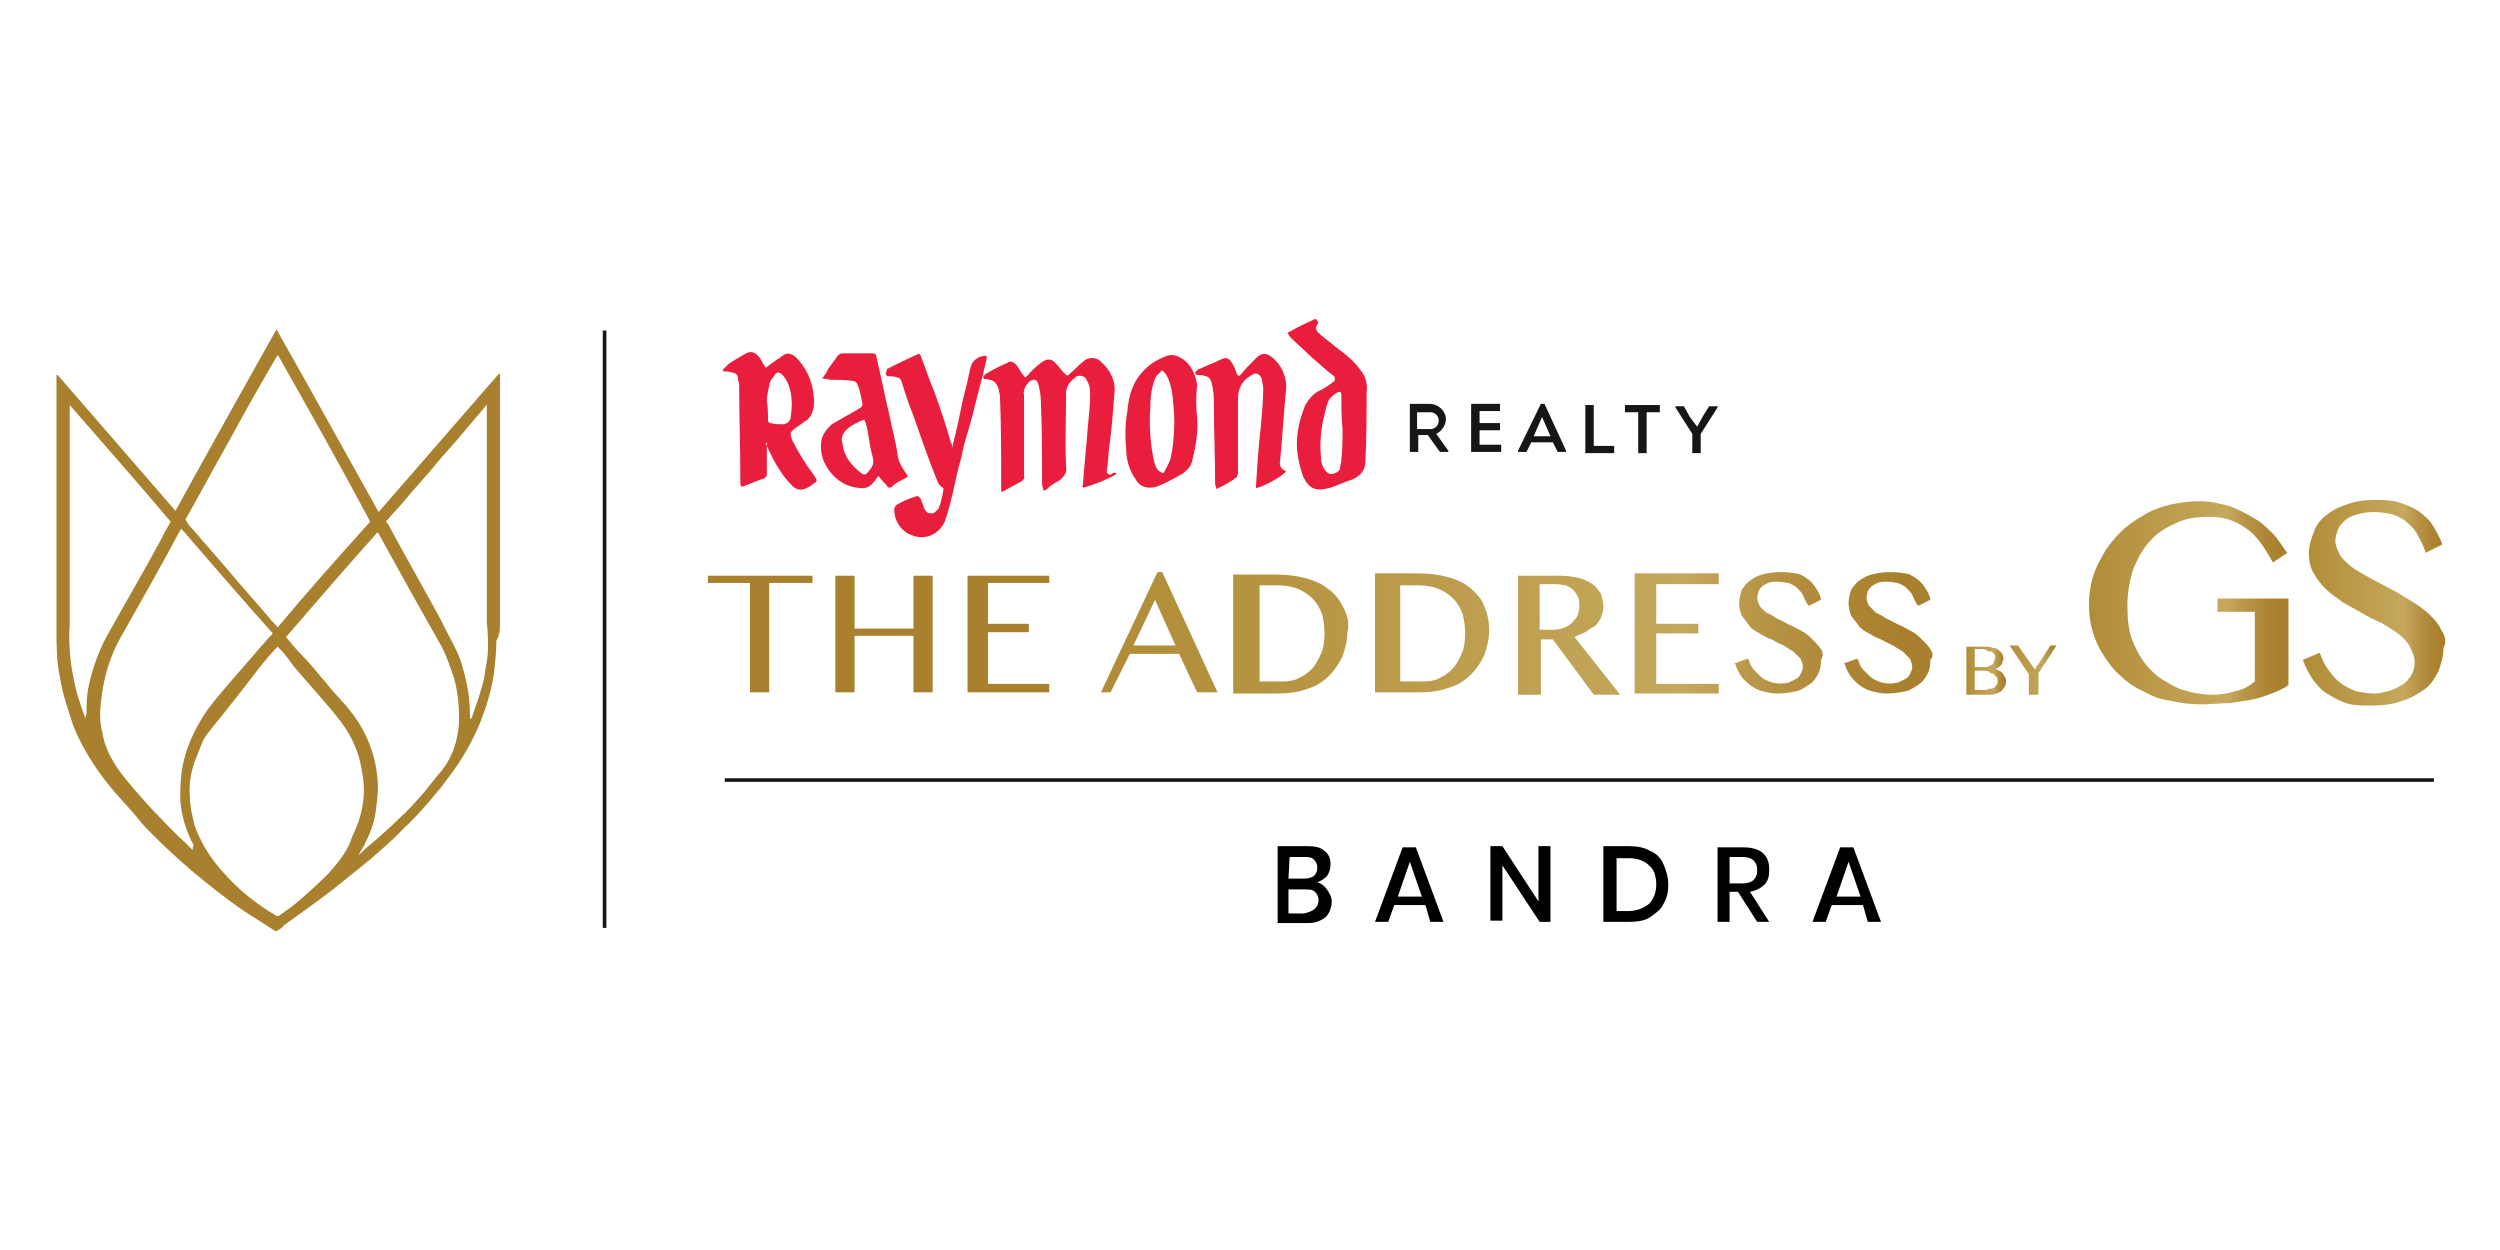 <?xml version="1.0" encoding="utf-8"?>
<!-- Generator: Adobe Illustrator 25.4.1, SVG Export Plug-In . SVG Version: 6.00 Build 0)  -->
<svg version="1.1" id="Layer_1" xmlns="http://www.w3.org/2000/svg" xmlns:xlink="http://www.w3.org/1999/xlink" x="0px" y="0px"
	 viewBox="0 0 208 104" style="enable-background:new 0 0 208 104;" xml:space="preserve">
<style type="text/css">
	.st0{fill-rule:evenodd;clip-rule:evenodd;fill:#E91D3C;}
	.st1{fill-rule:evenodd;clip-rule:evenodd;fill:#161616;}
	.st2{fill:none;stroke:#171717;stroke-width:0.3;stroke-miterlimit:10;}
	.st3{fill:#A9802D;}
	.st4{fill:url(#SVGID_1_);}
	.st5{fill:url(#SVGID_00000140708205401388691220000001818714285578129816_);}
	.st6{fill:url(#SVGID_00000030480776244232598730000000707896861402173836_);}
	.st7{fill:url(#SVGID_00000085965222818623615660000015837114636764221590_);}
	.st8{fill:url(#SVGID_00000019673928089110898640000010464249873413050550_);}
	.st9{fill:url(#SVGID_00000068652093112175056030000010839190085302863801_);}
	.st10{fill:url(#SVGID_00000147195818118998870430000013183331666253577630_);}
	.st11{fill:url(#SVGID_00000181795889014461678320000005797576833526543796_);}
	.st12{fill:url(#SVGID_00000112593829268849732380000014852573577362542759_);}
	.st13{fill:url(#SVGID_00000092432091765663719390000003467914094494648489_);}
	.st14{fill:url(#SVGID_00000083061023763948689160000006712588349218761092_);}
</style>
<g>
	<g>
		<g>
			<path id="Path_27" class="st0" d="M92.9,39.4c-0.2,0.2-0.5,0.3-0.7,0.4c-0.6,0.3-1.2,0.5-1.8,0.7c-0.3,0.1-0.4,0.1-0.3-0.2
				c0.1-1.6,0.3-3.2,0.4-4.7c0.1-1,0.2-1.9,0.2-2.9c0-0.4-0.1-0.8-0.3-1.1c-0.1-0.3-0.5-0.4-0.8-0.3c-0.1,0-0.1,0.1-0.1,0.1
				c-0.5,0.3-0.8,0.8-0.8,1.3c0,2-0.1,4.1,0,6.2c0.1,0.4-0.2,0.8-0.6,1.1c-0.4,0.2-0.7,0.4-1,0.7c-0.1,0.1-0.2,0.1-0.3,0.1
				c0-0.2-0.1-0.4-0.1-0.5c0-2.3,0-4.6-0.1-6.9c0-0.5-0.1-1-0.2-1.4c-0.1-0.5-0.5-0.5-0.8-0.2c-0.3,0.3-0.5,0.7-0.4,1.1
				c0,2.2,0,4.4,0,6.7c0.1,0.2-0.1,0.4-0.3,0.5c-0.4,0.2-0.9,0.5-1.3,0.7c-0.1,0.1-0.2,0.1-0.3,0.1v-0.4c0-2.5,0-5-0.1-7.5
				c0-0.2-0.1-0.4-0.1-0.6c-0.1-0.4-0.4-0.8-0.8-0.8c-0.2-0.1-0.5,0-0.5-0.2c0-0.1,0.2-0.3,0.4-0.4c0.5-0.3,1.1-0.6,1.6-0.8
				c0.2-0.2,0.5-0.1,0.7,0.1c0.1,0.1,0.1,0.1,0.1,0.1c0.2,0.3,0.4,0.7,0.7,1c0.1-0.1,0.3-0.2,0.4-0.4c0.3-0.3,0.6-0.6,0.9-0.8
				c0.5-0.4,0.9-0.4,1.3,0.1c0.2,0.2,0.4,0.5,0.6,0.7c0.3,0.3,0.3,0.3,0.5,0.1c0.4-0.3,0.7-0.7,1.1-1c0.4-0.4,1-0.4,1.4-0.1l0.1,0.1
				c0.8,0.7,1.3,1.7,1.1,2.8c-0.1,1.4-0.2,2.8-0.4,4.2c-0.1,0.7-0.1,1.4-0.2,2c-0.1,0.2,0.1,0.4,0.3,0.4
				C92.6,39.3,92.8,39.3,92.9,39.4C92.9,39.3,92.9,39.4,92.9,39.4"/>
			<path id="Path_28" class="st0" d="M63.8,36.8v2c0,0.2,0,0.5,0,0.7c0,0.1-0.1,0.2-0.2,0.3c-0.7,0.2-1.2,0.5-1.9,0.7
				c-0.1-0.1-0.1-0.2-0.1-0.3c0-2.7-0.1-5.5-0.1-8.2c0-0.2-0.1-0.3-0.1-0.5c0-0.3-0.2-0.5-0.5-0.5c-0.2-0.1-0.5-0.1-0.7-0.1
				c0-0.1-0.1-0.1-0.1-0.1c0.2-0.2,0.3-0.3,0.5-0.5c0.4-0.3,0.8-0.5,1.3-0.8c0.6-0.4,1-0.2,1.4,0.4c0.1,0.2,0.2,0.4,0.4,0.7
				c0.3-0.2,0.5-0.4,0.7-0.5c0.2-0.2,0.5-0.3,0.7-0.5c0.4-0.3,0.7-0.2,1.1,0.1c0.4,0.4,0.7,0.8,1,1.4c0.4,0.8,0.6,1.9,0.5,2.8
				c-0.1,0.4-0.2,0.7-0.5,1c-0.3,0.2-0.7,0.5-1,0.7c-0.5,0.4-0.5,0.4-0.3,1c0.5,1,1.1,2,1.8,2.9c0.3,0.5,0.4,0.5-0.1,0.8
				c-0.2,0.2-0.5,0.3-0.7,0.4c-0.4,0.1-0.7,0-1-0.3c-0.4-0.4-0.8-0.9-1.1-1.4c-0.4-0.6-0.7-1.3-1-1.9c-0.1-0.1-0.1-0.2-0.1-0.2
				C63.9,36.8,63.9,36.8,63.8,36.8 M63.8,33.4L63.8,33.4c0.1,0.5,0.1,1.1,0.1,1.6c0,0.1,0.1,0.2,0.2,0.2c0.3,0.1,0.7,0.1,1,0.1
				c0.4,0,0.7-0.3,0.7-0.7l0,0c0.1-0.7,0.1-1.2,0-1.9c-0.1-0.5-0.3-1.1-0.7-1.5c-0.3-0.3-0.5-0.3-0.7,0.1c-0.2,0.2-0.4,0.5-0.4,0.8
				C63.9,32.5,63.8,33,63.8,33.4"/>
			<path id="Path_29" class="st0" d="M107.9,36.9c0-1.1,0.3-2.2,0.7-3.2c0.3-0.5,0.7-1,1.2-1.2c0.4-0.2,0.7-0.4,1.1-0.7
				c0.2-0.1,0.2-0.3,0.1-0.5c-0.7-0.5-1.3-1.1-1.9-1.6c-0.5-0.5-1.1-1-1.7-1.6c-0.1-0.1-0.2-0.2-0.2-0.3c-0.1-0.1,0-0.2,0.1-0.2
				c0.7-0.4,1.3-0.7,2-1c0.1-0.1,0.2-0.1,0.3,0.1c0.1,0.1,0.1,0.2,0,0.3c-0.2,0.2-0.1,0.5,0.1,0.7c0,0,0.1,0,0.1,0.1
				c0.5,0.4,1,0.8,1.5,1.2c0.7,0.5,1.4,1.1,1.9,1.8c0.4,0.5,0.6,1.1,0.5,1.8c0,1.9,0,3.8-0.1,5.8c0,0.7-0.4,1.2-1.1,1.5
				c-0.7,0.2-1.2,0.5-1.9,0.7c-1.1,0.3-1.7,0.1-2.2-1C108.1,38.7,107.9,37.8,107.9,36.9 M111.7,35.7L111.7,35.7
				c-0.1-1-0.1-1.9-0.1-2.8c0-0.3-0.1-0.4-0.4-0.2c-0.2,0.1-0.4,0.3-0.6,0.5c-0.2,0.4-0.3,0.8-0.4,1.3c-0.3,1.1-0.4,2.3-0.3,3.5
				c0,0.4,0.1,0.8,0.4,1.2c0.2,0.2,0.4,0.3,0.7,0.2c0.3-0.1,0.5-0.3,0.5-0.5s0.1-0.4,0.1-0.7C111.7,37.4,111.7,36.6,111.7,35.7"/>
			<path id="Path_30" class="st0" d="M79.2,37.3c0.1-0.4,0.2-0.8,0.3-1.2c0.3-1.2,0.5-2.5,0.8-3.6c0.2-0.7,0.3-1.4,0.5-2.1
				c0.2-0.5,0.7-0.8,1.2-0.8c0.1,0,0.1,0.2,0.1,0.2c-0.1,0.4-0.2,0.9-0.3,1.3c-0.3,1.1-0.6,2.3-0.9,3.5S80.2,36.8,80,38
				c-0.3,1-0.5,2-0.7,2.9c-0.2,0.8-0.4,1.7-0.7,2.5c-0.5,1.1-1.7,1.6-2.8,1.1c-0.2-0.1-0.3-0.1-0.4-0.2c-0.6-0.4-1-1.1-1-1.9
				c0-0.2,0.1-0.3,0.2-0.4c0.5-0.3,1-0.5,1.6-0.7c0.2-0.1,0.3,0.1,0.4,0.2c0.1,0.3,0.2,0.5,0.3,0.8c0.1,0.2,0.2,0.4,0.5,0.4
				c0.3,0.1,0.5-0.2,0.7-0.4c0.2-0.5,0.3-1,0.4-1.6c0-0.1-0.1-0.2-0.2-0.2c-0.2-0.2-0.3-0.4-0.4-0.7c-0.7-1.7-1.3-3.5-1.9-5.2
				c-0.4-1-0.7-1.9-1-2.9c-0.1-0.2-0.2-0.3-0.4-0.3c-0.2-0.1-0.5-0.1-0.7-0.1c-0.1,0-0.2-0.1-0.2-0.2c0-0.1,0.1-0.3,0.1-0.4
				c0.8-0.4,1.6-0.8,2.5-1.2c0.1-0.1,0.2-0.1,0.3,0.1c0.4,1,0.7,2,1.1,2.9c0.5,1.4,1,2.8,1.4,4.3c0.1,0.1,0.1,0.2,0.1,0.3
				C79.2,37.3,79.2,37.3,79.2,37.3"/>
			<path id="Path_31" class="st0" d="M101.2,40.7c0-0.2-0.1-0.3-0.1-0.4c0-2.1-0.1-4.3-0.1-6.4c0-0.5,0-1.1-0.1-1.6
				c0-0.2-0.1-0.3-0.1-0.5c-0.1-0.3-0.3-0.5-0.5-0.5c-0.2-0.1-0.5-0.1-0.7-0.1c-0.2-0.1-0.2-0.2-0.1-0.3c0.1-0.1,0.2-0.2,0.3-0.2
				c0.6-0.3,1.2-0.5,1.8-0.8c0.4-0.2,0.7-0.1,0.9,0.3c0.2,0.3,0.3,0.6,0.4,0.9c0.1,0.2,0.2,0.2,0.3,0.1c0.4-0.5,0.9-1,1.3-1.4
				s0.8-0.5,1.3-0.1c0.8,0.6,1.3,1.7,1.2,2.7c-0.2,2-0.3,4-0.5,6c-0.1,0.4,0.2,0.7,0.5,0.8c-0.2,0.4-2.1,1.4-2.5,1.4
				c0-0.1,0-0.2,0-0.2c0.1-1.6,0.2-3.2,0.4-4.9c0.1-1.1,0.2-2.1,0.2-3.2c0-0.2-0.1-0.5-0.1-0.7c-0.1-0.4-0.4-0.6-0.7-0.5
				c-0.1,0.1-0.2,0.1-0.3,0.2c-0.7,0.4-1,1.1-1,1.9c0,2.1,0,4.1,0,6.2c0,0.1-0.1,0.2-0.1,0.3c-0.4,0.3-0.9,0.6-1.3,0.8
				C101.4,40.6,101.3,40.6,101.2,40.7"/>
			<path id="Path_32" class="st0" d="M73.1,39.6c-0.2,0.2-0.3,0.4-0.4,0.5c-0.3,0.4-0.7,0.6-1.2,0.5c-1.2-0.1-2.2-0.8-2.8-1.9
				c-0.4-0.7-0.5-1.6-0.3-2.3c0.2-0.5,0.5-0.8,0.8-1.1c0.7-0.4,1.4-0.8,2.1-1.2c0.5-0.3,0.5-0.3,0.4-0.8c-0.1-0.5-0.2-1-0.4-1.4
				c-0.1-0.1-0.2-0.2-0.3-0.2c-0.6-0.1-1.2-0.1-1.8-0.1c-0.2,0-0.5-0.1-0.8-0.1c0.2-0.3,0.4-0.5,0.5-0.8c0.3-0.4,0.5-0.7,0.8-1.1
				c0.1-0.1,0.2-0.2,0.4-0.2c0.8,0,1.7,0,2.5,0c0.2,0,0.3,0.1,0.3,0.2c0.2,0.9,0.4,1.8,0.6,2.7c0.2,1.1,0.5,2.1,0.7,3.2
				c0.2,0.8,0.4,1.7,0.5,2.5c0.1,0.5,0.4,1,0.7,1.4c0.1,0.2,0.2,0.3-0.1,0.4c-0.4,0.2-0.8,0.4-1.1,0.7c-0.1,0.1-0.4,0.1-0.4-0.1
				l-0.1-0.1C73.6,40.2,73.3,39.9,73.1,39.6 M71.9,34.9L71.9,34.9c-0.5,0.2-0.9,0.4-1.3,0.7c-0.4,0.3-0.7,0.8-0.5,1.3
				c0.1,1.1,0.8,1.9,1.6,2.5c0.1,0.1,0.3,0.1,0.4,0c0.4-0.4,0.7-0.8,0.5-1.4c-0.2-0.7-0.3-1.4-0.4-2.1
				C72.1,35.5,72.1,35.3,71.9,34.9"/>
			<path id="Path_33" class="st0" d="M99.6,34.7c0.1,1.2-0.1,2.4-0.4,3.6c-0.1,0.5-0.4,0.8-0.8,1.1c-0.7,0.4-1.4,0.8-2.2,1.1
				c-0.7,0.2-1.4,0-1.7-0.6c-0.5-0.7-0.8-1.6-0.8-2.5c-0.1-1.1-0.1-2.1,0.1-3.2c0.1-1.2,0.4-2.3,1.2-3.2c0.6-0.7,1.3-1.1,2.1-1.4
				c0.6-0.2,1.1,0.1,1.6,0.5c0.5,0.5,0.8,1.2,0.9,1.9C99.5,33,99.5,34,99.6,34.7 M97.7,35.1L97.7,35.1
				C97.7,35.1,97.7,35.1,97.7,35.1c0-0.8-0.1-1.8-0.2-2.6c-0.1-0.4-0.2-0.8-0.4-1.2c-0.1-0.2-0.3-0.4-0.4-0.5
				c-0.2,0.2-0.4,0.4-0.5,0.5c-0.4,0.8-0.5,1.8-0.5,2.7c-0.1,1.4,0,2.9,0.3,4.3c0.1,0.4,0.2,0.8,0.6,1c0.2,0.1,0.2,0.1,0.3-0.1
				c0.2-0.4,0.4-0.7,0.5-1.1C97.6,37.2,97.7,36.2,97.7,35.1"/>
		</g>
		<g>
			<path id="Path_34" class="st1" d="M120.5,37.5v0.1h-0.7l-1-1.4H118v1.4h-0.7v-4h1.6c0.8,0,1.4,0.6,1.4,1.3c0,0.5-0.4,1-0.8,1.2
				L120.5,37.5z M119,35.7L119,35.7c0.4,0,0.7-0.3,0.7-0.7c0-0.4-0.3-0.7-0.7-0.7c0,0,0,0-0.1,0h-1v1.4C118,35.7,119,35.7,119,35.7z
				"/>
			<path id="Path_35" class="st1" d="M124.8,34.2h-1.7v1h1.7v0.6h-1.7V37h1.8v0.6h-2.5v-4h2.4V34.2z"/>
			<path id="Path_36" class="st1" d="M127.4,36.8l-0.4,0.8h-0.7v-0.1l1.9-3.9h0.3l1.8,3.9v0.1h-0.7l-0.4-0.8H127.4z M127.6,36.3h1.4
				l-0.7-1.6L127.6,36.3z"/>
			<path id="Path_37" class="st1" d="M132.6,37.1h1.7v0.6h-2.4v-4h0.7V37.1z"/>
			<path id="Path_38" class="st1" d="M135.2,34.3v-0.6h2.9v0.6H137v3.4h-0.7v-3.4H135.2z"/>
			<path id="Path_39" class="st1" d="M141.2,35.5l0.5-0.9l0.5-0.8h0.7v0.1l-1.4,2.2v1.6h-0.7v-1.6l-1.4-2.2v-0.1h0.7l0.5,0.9
				L141.2,35.5L141.2,35.5z"/>
		</g>
	</g>
	<line class="st2" x1="50.3" y1="27.5" x2="50.3" y2="77.2"/>
	<line class="st2" x1="60.3" y1="64.9" x2="202.5" y2="64.9"/>
	<g>
		<polygon class="st3" points="58.9,48.5 62.4,48.5 62.4,57.6 64,57.6 64,48.5 67.6,48.5 67.6,47.9 58.9,47.9 		"/>
		<polygon class="st3" points="76,52.3 71.1,52.3 71.1,47.9 69.5,47.9 69.5,57.6 71.1,57.6 71.1,52.9 76,52.9 76,57.6 77.6,57.6 
			77.6,47.9 76,47.9 		"/>
		<polygon class="st3" points="87.3,48.5 87.3,47.9 80.5,47.9 80.5,57.6 87.3,57.6 87.3,56.9 82.2,56.9 82.2,52.6 85.6,52.6 
			85.6,51.9 82.2,51.9 82.2,48.5 		"/>
	</g>
	<g>
		
			<linearGradient id="SVGID_1_" gradientUnits="userSpaceOnUse" x1="93.073" y1="788.487" x2="160.991" y2="788.487" gradientTransform="matrix(1 0 0 1 0 -735.89)">
			<stop  offset="0" style="stop-color:#B18D37"/>
			<stop  offset="0.692" style="stop-color:#C5A85D"/>
			<stop  offset="0.775" style="stop-color:#B99749"/>
			<stop  offset="0.886" style="stop-color:#AD8635"/>
			<stop  offset="0.96" style="stop-color:#A9802D"/>
			<stop  offset="1" style="stop-color:#A9802D"/>
		</linearGradient>
		<path class="st4" d="M96.7,47.6h-0.4l-4.7,10h0.8l1.6-3.2h4.1l1.5,3.2h1.7L96.7,47.6z M94.3,53.7l1.8-3.8l1.7,3.8H94.3z"/>
		
			<linearGradient id="SVGID_00000170245586619208213670000009818376985849291652_" gradientUnits="userSpaceOnUse" x1="93.073" y1="788.637" x2="160.991" y2="788.637" gradientTransform="matrix(1 0 0 1 0 -735.89)">
			<stop  offset="0" style="stop-color:#B18D37"/>
			<stop  offset="0.692" style="stop-color:#C5A85D"/>
			<stop  offset="0.775" style="stop-color:#B99749"/>
			<stop  offset="0.886" style="stop-color:#AD8635"/>
			<stop  offset="0.96" style="stop-color:#A9802D"/>
			<stop  offset="1" style="stop-color:#A9802D"/>
		</linearGradient>
		<path style="fill:url(#SVGID_00000170245586619208213670000009818376985849291652_);" d="M111.8,50.6c-0.3-0.6-0.7-1.2-1.3-1.6
			c-0.5-0.4-1.1-0.7-1.9-0.9c-0.7-0.2-1.6-0.3-2.6-0.3h-3.4v9.9h3.7c0.9,0,1.7-0.1,2.5-0.4c0.7-0.2,1.3-0.6,1.8-1.1
			c0.5-0.5,0.8-1,1.1-1.6c0.2-0.6,0.4-1.3,0.4-2C112.3,51.9,112.1,51.2,111.8,50.6z M110.2,52.7c0,0.7-0.1,1.3-0.3,1.7
			c-0.2,0.5-0.5,1-0.8,1.3c-0.4,0.4-0.8,0.6-1.2,0.8c-0.5,0.2-1,0.2-1.5,0.2h-1.6v-8h1.6c0.5,0,1.1,0.1,1.6,0.3
			c0.5,0.2,0.9,0.5,1.2,0.8c0.4,0.4,0.6,0.8,0.8,1.3C110.1,51.5,110.2,52.1,110.2,52.7z"/>
		<g>
			
				<linearGradient id="SVGID_00000039133074479556547480000017490363409219020735_" gradientUnits="userSpaceOnUse" x1="93.073" y1="788.577" x2="160.991" y2="788.577" gradientTransform="matrix(1 0 0 1 0 -735.89)">
				<stop  offset="0" style="stop-color:#B18D37"/>
				<stop  offset="0.692" style="stop-color:#C5A85D"/>
				<stop  offset="0.775" style="stop-color:#B99749"/>
				<stop  offset="0.886" style="stop-color:#AD8635"/>
				<stop  offset="0.96" style="stop-color:#A9802D"/>
				<stop  offset="1" style="stop-color:#A9802D"/>
			</linearGradient>
			<path style="fill:url(#SVGID_00000039133074479556547480000017490363409219020735_);" d="M122.3,48.9c-0.5-0.4-1.1-0.7-1.9-0.9
				c-0.7-0.2-1.6-0.3-2.6-0.3h-3.4v9.9h3.7c0.9,0,1.7-0.1,2.5-0.4c0.7-0.2,1.3-0.6,1.8-1.1c0.5-0.5,0.8-1,1.1-1.6
				c0.2-0.6,0.4-1.3,0.4-2s-0.1-1.4-0.4-2C123.4,50,122.9,49.4,122.3,48.9z M121.9,52.7c0,0.7-0.1,1.3-0.3,1.7
				c-0.2,0.5-0.5,1-0.8,1.3c-0.4,0.4-0.8,0.6-1.2,0.8c-0.5,0.2-1,0.2-1.5,0.2h-1.6v-8h1.6c0.5,0,1.1,0.1,1.6,0.3
				c0.5,0.2,0.9,0.5,1.2,0.8c0.4,0.4,0.6,0.8,0.8,1.3C121.8,51.5,121.9,52.1,121.9,52.7z"/>
			
				<linearGradient id="SVGID_00000119817613445965061740000002442041198724799905_" gradientUnits="userSpaceOnUse" x1="93.073" y1="788.637" x2="160.991" y2="788.637" gradientTransform="matrix(1 0 0 1 0 -735.89)">
				<stop  offset="0" style="stop-color:#B18D37"/>
				<stop  offset="0.692" style="stop-color:#C5A85D"/>
				<stop  offset="0.775" style="stop-color:#B99749"/>
				<stop  offset="0.886" style="stop-color:#AD8635"/>
				<stop  offset="0.96" style="stop-color:#A9802D"/>
				<stop  offset="1" style="stop-color:#A9802D"/>
			</linearGradient>
			<path style="fill:url(#SVGID_00000119817613445965061740000002442041198724799905_);" d="M131.9,52.6c0.3-0.2,0.5-0.4,0.8-0.5
				c0.2-0.2,0.4-0.5,0.5-0.7c0.1-0.3,0.2-0.6,0.2-0.9c0-0.4-0.1-0.7-0.2-1.1c-0.2-0.3-0.4-0.6-0.7-0.8c-0.3-0.2-0.7-0.4-1.1-0.5
				c-0.4-0.1-1-0.2-1.6-0.2h-3.5v9.9h1.9v-4.6h1l3.4,4.6h2.2L131,53C131.4,52.8,131.7,52.7,131.9,52.6z M128.2,48.6h1.3
				c0.3,0,0.5,0.1,0.8,0.1c0.2,0.1,0.4,0.2,0.6,0.4c0.2,0.2,0.3,0.4,0.4,0.6c0.1,0.2,0.1,0.5,0.1,0.8c0,0.3-0.1,0.6-0.2,0.8
				c-0.1,0.2-0.3,0.4-0.5,0.6c-0.2,0.2-0.5,0.3-0.8,0.4c-0.3,0.1-0.6,0.1-1,0.1h-0.8V48.6L128.2,48.6z"/>
			
				<linearGradient id="SVGID_00000025438207499292991780000014629893468034720138_" gradientUnits="userSpaceOnUse" x1="93.073" y1="788.607" x2="160.991" y2="788.607" gradientTransform="matrix(1 0 0 1 0 -735.89)">
				<stop  offset="0" style="stop-color:#B18D37"/>
				<stop  offset="0.692" style="stop-color:#C5A85D"/>
				<stop  offset="0.775" style="stop-color:#B99749"/>
				<stop  offset="0.886" style="stop-color:#AD8635"/>
				<stop  offset="0.96" style="stop-color:#A9802D"/>
				<stop  offset="1" style="stop-color:#A9802D"/>
			</linearGradient>
			<polygon style="fill:url(#SVGID_00000025438207499292991780000014629893468034720138_);" points="136,57.7 143,57.7 143,56.9 
				137.8,56.9 137.8,52.7 141.3,52.7 141.3,51.9 137.8,51.9 137.8,48.6 143,48.6 143,47.7 136,47.7 			"/>
			
				<linearGradient id="SVGID_00000032639064243332791380000000480024953283175346_" gradientUnits="userSpaceOnUse" x1="93.073" y1="788.577" x2="160.991" y2="788.577" gradientTransform="matrix(1 0 0 1 0 -735.89)">
				<stop  offset="0" style="stop-color:#B18D37"/>
				<stop  offset="0.692" style="stop-color:#C5A85D"/>
				<stop  offset="0.775" style="stop-color:#B99749"/>
				<stop  offset="0.886" style="stop-color:#AD8635"/>
				<stop  offset="0.96" style="stop-color:#A9802D"/>
				<stop  offset="1" style="stop-color:#A9802D"/>
			</linearGradient>
			<path style="fill:url(#SVGID_00000032639064243332791380000000480024953283175346_);" d="M151.5,54c-0.2-0.3-0.4-0.5-0.7-0.8
				c-0.2-0.2-0.5-0.5-0.9-0.7c-0.4-0.2-0.7-0.4-1-0.5c-0.4-0.2-0.7-0.4-1-0.5c-0.3-0.2-0.6-0.4-0.9-0.5c-0.2-0.2-0.5-0.4-0.6-0.6
				c-0.1-0.2-0.2-0.4-0.2-0.7c0-0.2,0.1-0.3,0.1-0.5c0.1-0.2,0.2-0.3,0.3-0.4c0.1-0.1,0.3-0.2,0.5-0.3c0.2-0.1,0.5-0.1,0.8-0.1
				c0.4,0,0.7,0.1,0.9,0.1c0.2,0.1,0.5,0.2,0.7,0.4c0.2,0.2,0.4,0.4,0.5,0.6c0.1,0.2,0.2,0.5,0.4,0.8l0.1,0.1l1-0.5v-0.1
				c-0.1-0.4-0.3-0.7-0.5-1c-0.2-0.3-0.4-0.5-0.7-0.7c-0.3-0.2-0.6-0.4-1-0.4c-0.4-0.1-0.8-0.1-1.3-0.1c-0.5,0-1,0.1-1.4,0.2
				s-0.7,0.3-1,0.5s-0.5,0.5-0.7,0.8c-0.1,0.4-0.2,0.7-0.2,1.1s0.1,0.7,0.2,1c0.2,0.3,0.4,0.5,0.6,0.8s0.5,0.5,0.9,0.7
				c0.3,0.2,0.7,0.4,1,0.5c0.4,0.2,0.7,0.4,1,0.5c0.3,0.2,0.6,0.4,0.8,0.5c0.2,0.2,0.4,0.4,0.6,0.6c0.1,0.2,0.2,0.5,0.2,0.7
				c0,0.2-0.1,0.4-0.2,0.6c-0.1,0.2-0.2,0.3-0.4,0.4c-0.2,0.1-0.4,0.2-0.6,0.3c-0.5,0.1-1.1,0.1-1.6-0.1c-0.2-0.1-0.5-0.2-0.7-0.4
				c-0.2-0.2-0.4-0.4-0.6-0.6s-0.3-0.5-0.4-0.8l-0.1-0.1l-1.1,0.4l0.1,0.1c0.1,0.4,0.3,0.7,0.5,1c0.2,0.3,0.5,0.5,0.7,0.7
				c0.3,0.2,0.6,0.4,1,0.5c0.4,0.1,0.8,0.2,1.3,0.2c0.6,0,1.1-0.1,1.6-0.2c0.4-0.1,0.8-0.4,1.1-0.6c0.3-0.2,0.5-0.5,0.7-0.9
				c0.2-0.4,0.2-0.7,0.2-1.1C151.7,54.6,151.7,54.3,151.5,54z"/>
		</g>
		
			<linearGradient id="SVGID_00000168822834482304127140000002643351828773067411_" gradientUnits="userSpaceOnUse" x1="93.073" y1="788.577" x2="160.991" y2="788.577" gradientTransform="matrix(1 0 0 1 0 -735.89)">
			<stop  offset="0" style="stop-color:#B18D37"/>
			<stop  offset="0.692" style="stop-color:#C5A85D"/>
			<stop  offset="0.775" style="stop-color:#B99749"/>
			<stop  offset="0.886" style="stop-color:#AD8635"/>
			<stop  offset="0.96" style="stop-color:#A9802D"/>
			<stop  offset="1" style="stop-color:#A9802D"/>
		</linearGradient>
		<path style="fill:url(#SVGID_00000168822834482304127140000002643351828773067411_);" d="M160.6,54c-0.2-0.3-0.4-0.5-0.7-0.8
			c-0.2-0.2-0.5-0.5-0.9-0.7c-0.4-0.2-0.7-0.4-1-0.5c-0.4-0.2-0.7-0.4-1-0.5c-0.3-0.2-0.6-0.4-0.9-0.5c-0.2-0.2-0.4-0.4-0.6-0.6
			c-0.1-0.2-0.2-0.4-0.2-0.7c0-0.2,0.1-0.4,0.1-0.5c0.1-0.2,0.2-0.3,0.3-0.4s0.3-0.2,0.5-0.3c0.2-0.1,0.5-0.1,0.8-0.1
			c0.4,0,0.7,0.1,0.9,0.1c0.2,0.1,0.5,0.2,0.7,0.4c0.2,0.2,0.4,0.4,0.5,0.6c0.1,0.2,0.2,0.5,0.4,0.8l0.1,0.1l1-0.5v-0.1
			c-0.1-0.4-0.3-0.7-0.5-1s-0.4-0.5-0.7-0.7c-0.3-0.2-0.6-0.4-1-0.4c-0.4-0.1-0.8-0.1-1.3-0.1c-0.5,0-1,0.1-1.4,0.2s-0.7,0.3-1,0.5
			s-0.5,0.5-0.7,0.8c-0.1,0.3-0.2,0.7-0.2,1.1s0.1,0.7,0.2,1c0.2,0.3,0.4,0.5,0.6,0.8s0.5,0.5,0.9,0.7c0.3,0.2,0.7,0.4,1,0.5
			c0.4,0.2,0.7,0.4,1,0.5c0.3,0.2,0.6,0.4,0.8,0.5c0.2,0.2,0.4,0.4,0.6,0.6c0.1,0.2,0.2,0.5,0.2,0.7c0,0.2-0.1,0.4-0.2,0.6
			c-0.1,0.2-0.2,0.3-0.4,0.4c-0.2,0.1-0.4,0.2-0.6,0.3c-0.5,0.1-1.1,0.1-1.6-0.1c-0.2-0.1-0.5-0.2-0.7-0.4c-0.2-0.2-0.4-0.4-0.6-0.6
			s-0.3-0.5-0.4-0.8l-0.1-0.1l-1.1,0.4l0.1,0.1c0.1,0.4,0.3,0.7,0.5,1c0.2,0.3,0.5,0.5,0.7,0.7c0.3,0.2,0.6,0.4,1,0.5
			c0.4,0.1,0.8,0.2,1.3,0.2c0.6,0,1.1-0.1,1.6-0.2c0.4-0.1,0.8-0.4,1.1-0.6c0.3-0.2,0.5-0.5,0.7-0.9c0.2-0.4,0.2-0.7,0.2-1.1
			C160.9,54.6,160.8,54.3,160.6,54z"/>
	</g>
	<g>
		
			<linearGradient id="SVGID_00000068665371447525045890000005903689838658981803_" gradientUnits="userSpaceOnUse" x1="163.595" y1="791.667" x2="166.9" y2="791.667" gradientTransform="matrix(1 0 0 1 0 -735.89)">
			<stop  offset="0" style="stop-color:#B18D37"/>
			<stop  offset="0.692" style="stop-color:#C5A85D"/>
			<stop  offset="0.775" style="stop-color:#B99749"/>
			<stop  offset="0.886" style="stop-color:#AD8635"/>
			<stop  offset="0.96" style="stop-color:#A9802D"/>
			<stop  offset="1" style="stop-color:#A9802D"/>
		</linearGradient>
		<path style="fill:url(#SVGID_00000068665371447525045890000005903689838658981803_);" d="M166.8,56.3c-0.1-0.1-0.1-0.2-0.2-0.3
			c-0.1-0.1-0.2-0.2-0.3-0.2c-0.1-0.1-0.2-0.1-0.3-0.1c0.1-0.1,0.2-0.1,0.3-0.2s0.2-0.1,0.2-0.2c0.1-0.1,0.1-0.2,0.1-0.2
			c0-0.1,0.1-0.2,0.1-0.3c0-0.1-0.1-0.3-0.1-0.4c-0.1-0.1-0.2-0.2-0.3-0.3c-0.1-0.1-0.3-0.2-0.5-0.2c-0.2-0.1-0.4-0.1-0.6-0.1h-1.6
			v4h1.9c0.2,0,0.4,0,0.6-0.1s0.3-0.1,0.4-0.2c0.1-0.1,0.2-0.2,0.3-0.4c0.1-0.1,0.1-0.3,0.1-0.4C166.9,56.5,166.9,56.4,166.8,56.3z
			 M165.9,55.1c-0.1,0.1-0.1,0.2-0.2,0.2c-0.1,0.1-0.1,0.1-0.2,0.1c-0.1,0.1-0.2,0.1-0.4,0.1h-0.8V54h0.5c0.2,0,0.4,0,0.5,0.1
			c0.1,0.1,0.2,0.1,0.4,0.1c0.1,0.1,0.1,0.1,0.2,0.2c0.1,0.1,0.1,0.2,0.1,0.3C166,54.9,165.9,54.9,165.9,55.1z M164.3,55.8h0.7
			c0.2,0,0.4,0,0.5,0.1c0.1,0.1,0.2,0.1,0.4,0.2c0.1,0.1,0.1,0.2,0.2,0.2c0.1,0.1,0.1,0.2,0.1,0.4c0,0.1,0,0.2-0.1,0.3
			c-0.1,0.1-0.1,0.2-0.2,0.2c-0.1,0.1-0.2,0.1-0.4,0.1c-0.1,0.1-0.3,0.1-0.5,0.1h-0.7V55.8z"/>
		
			<linearGradient id="SVGID_00000069396758154446557310000010080737125010420640_" gradientUnits="userSpaceOnUse" x1="167.205" y1="791.607" x2="171.127" y2="791.607" gradientTransform="matrix(1 0 0 1 0 -735.89)">
			<stop  offset="0" style="stop-color:#B18D37"/>
			<stop  offset="0.692" style="stop-color:#C5A85D"/>
			<stop  offset="0.775" style="stop-color:#B99749"/>
			<stop  offset="0.886" style="stop-color:#AD8635"/>
			<stop  offset="0.96" style="stop-color:#A9802D"/>
			<stop  offset="1" style="stop-color:#A9802D"/>
		</linearGradient>
		<polygon style="fill:url(#SVGID_00000069396758154446557310000010080737125010420640_);" points="170.6,53.7 169.3,55.7 
			167.9,53.7 167.9,53.7 167.2,53.7 168.8,56.1 168.8,57.8 169.6,57.8 169.6,56 171.1,53.7 171.1,53.7 		"/>
	</g>
	<g>
		
			<linearGradient id="SVGID_00000047036440644585508160000014081407361835055802_" gradientUnits="userSpaceOnUse" x1="173.838" y1="785.967" x2="190.387" y2="785.967" gradientTransform="matrix(1 0 0 1 0 -735.89)">
			<stop  offset="0" style="stop-color:#B18D37"/>
			<stop  offset="0.692" style="stop-color:#C5A85D"/>
			<stop  offset="0.775" style="stop-color:#B99749"/>
			<stop  offset="0.886" style="stop-color:#AD8635"/>
			<stop  offset="0.96" style="stop-color:#A9802D"/>
			<stop  offset="1" style="stop-color:#A9802D"/>
		</linearGradient>
		<path style="fill:url(#SVGID_00000047036440644585508160000014081407361835055802_);" d="M184.5,50.9h3.1v5.8
			c-0.5,0.4-1,0.7-1.6,0.8c-0.6,0.2-1.2,0.3-1.9,0.3c-1,0-1.9-0.2-2.8-0.5c-0.8-0.4-1.6-0.8-2.3-1.5c-0.7-0.7-1.1-1.4-1.5-2.3
			c-0.4-0.9-0.5-2-0.5-3.1s0.2-2.2,0.5-3.1c0.4-0.9,0.8-1.7,1.4-2.3c0.6-0.7,1.3-1.1,2.2-1.5c0.8-0.4,1.7-0.5,2.8-0.5
			c1.1,0,2,0.3,2.9,0.9s1.6,1.6,2.3,2.9l1.2-0.8c-0.4-0.5-0.7-1.1-1.2-1.6c-0.5-0.5-1-1-1.6-1.3c-0.6-0.4-1.3-0.7-2-1
			c-0.8-0.2-1.6-0.4-2.4-0.4c-0.9,0-1.7,0.1-2.6,0.3c-0.8,0.2-1.6,0.5-2.2,0.9c-0.7,0.4-1.3,0.8-1.9,1.4c-0.5,0.5-1,1.1-1.4,1.8
			c-0.4,0.7-0.7,1.3-0.9,2c-0.2,0.7-0.3,1.5-0.3,2.2c0,0.8,0.1,1.5,0.3,2.2c0.2,0.7,0.5,1.4,0.9,2c0.4,0.6,0.8,1.2,1.4,1.7
			c0.5,0.5,1.2,1,1.9,1.3c0.7,0.4,1.4,0.7,2.3,0.8c0.8,0.2,1.7,0.3,2.6,0.3c0.8,0,1.6-0.1,2.3-0.1c0.7-0.1,1.3-0.2,1.9-0.3
			c0.5-0.1,1.1-0.3,1.6-0.5c0.5-0.2,1-0.4,1.4-0.7v-7.2h-5.9v1C184.4,50.9,184.5,50.9,184.5,50.9z"/>
		
			<linearGradient id="SVGID_00000127737587389992841510000018155196744020232880_" gradientUnits="userSpaceOnUse" x1="191.932" y1="785.967" x2="203.594" y2="785.967" gradientTransform="matrix(1 0 0 1 0 -735.89)">
			<stop  offset="0" style="stop-color:#B18D37"/>
			<stop  offset="0.692" style="stop-color:#C5A85D"/>
			<stop  offset="0.775" style="stop-color:#B99749"/>
			<stop  offset="0.886" style="stop-color:#AD8635"/>
			<stop  offset="0.96" style="stop-color:#A9802D"/>
			<stop  offset="1" style="stop-color:#A9802D"/>
		</linearGradient>
		<path style="fill:url(#SVGID_00000127737587389992841510000018155196744020232880_);" d="M203.1,52.4c-0.2-0.5-0.6-0.9-1-1.3
			c-0.4-0.4-1-0.8-1.5-1.1c-0.5-0.3-1.1-0.7-1.7-1c-0.6-0.3-1.1-0.6-1.7-0.9c-0.5-0.3-1.1-0.6-1.5-0.9c-0.4-0.3-0.8-0.7-1-1
			c-0.2-0.4-0.4-0.8-0.4-1.2c0-0.3,0.1-0.6,0.2-0.9c0.1-0.3,0.3-0.5,0.6-0.8c0.2-0.2,0.6-0.4,1-0.5c0.4-0.1,0.8-0.2,1.4-0.2
			c0.6,0,1.1,0.1,1.6,0.2c0.5,0.2,0.9,0.4,1.2,0.7c0.4,0.3,0.7,0.7,0.9,1.1c0.2,0.4,0.5,0.9,0.6,1.4l1.4-0.7
			c-0.2-0.6-0.5-1.1-0.8-1.6c-0.3-0.5-0.7-0.8-1.2-1.2c-0.5-0.3-1-0.5-1.6-0.7c-0.6-0.2-1.3-0.2-2.1-0.2c-0.8,0-1.6,0.1-2.3,0.4
			c-0.7,0.2-1.2,0.5-1.7,0.9c-0.5,0.4-0.8,0.8-1,1.4c-0.2,0.5-0.4,1.1-0.4,1.7s0.1,1.2,0.4,1.7s0.6,0.9,1,1.3
			c0.4,0.4,0.9,0.7,1.4,1.1c0.5,0.3,1.1,0.6,1.6,0.9c0.5,0.3,1.1,0.6,1.6,0.8c0.5,0.3,1,0.6,1.4,0.9c0.4,0.3,0.8,0.7,1,1.1
			c0.2,0.4,0.4,0.8,0.4,1.3c0,0.4-0.1,0.8-0.3,1.1c-0.2,0.3-0.4,0.6-0.8,0.8c-0.3,0.2-0.7,0.4-1.1,0.5c-0.4,0.1-0.8,0.2-1.2,0.2
			c-0.5,0-1-0.1-1.5-0.2c-0.5-0.2-0.9-0.4-1.3-0.7c-0.4-0.3-0.7-0.7-1-1.1c-0.3-0.4-0.5-0.9-0.7-1.4l-1.4,0.6
			c0.2,0.6,0.5,1.1,0.8,1.6c0.4,0.5,0.7,0.9,1.2,1.2c0.5,0.3,1,0.6,1.6,0.8c0.6,0.2,1.3,0.2,2.1,0.2c1,0,1.8-0.1,2.6-0.4
			c0.7-0.2,1.3-0.6,1.9-1c0.5-0.4,0.8-0.9,1.1-1.5c0.2-0.6,0.4-1.2,0.4-1.9C203.6,53.4,203.4,52.8,203.1,52.4z"/>
	</g>
	<path class="st3" d="M41.6,51.8c0-6.8,0-13.6,0-20.5v-0.2c0,0,0,0-0.1,0c-3.3,3.8-6.6,7.6-10,11.5c-2.8-5-5.6-10.1-8.5-15.2
		c-2.8,5-5.6,10-8.4,15.1c-3.3-3.8-6.6-7.6-9.8-11.3c0,0,0,0-0.1,0v0.2c0,6.6,0,13.2,0,19.9c0,0.4,0,0.7,0,1c0,1.4,0,2.8,0.3,4.1
		c0.2,1.4,0.7,2.7,1.1,4c0.9,2.2,2.2,4.1,3.7,5.8c0.7,0.8,1.4,1.5,2,2.3c1.3,1.4,2.7,2.7,4.1,3.9c1.3,1.1,2.7,2.2,4.1,3.2
		c0.9,0.6,1.9,1.2,2.8,1.8c0.1,0.1,0.2,0.1,0.3,0c0.2-0.1,0.4-0.2,0.5-0.4c1.4-1,2.8-2,4.1-3c1-0.8,2-1.6,3.1-2.5
		c0.9-0.8,1.9-1.6,2.7-2.5c0.8-0.7,1.5-1.5,2.2-2.3c0.6-0.7,1.1-1.3,1.6-2c1.1-1.4,2-3,2.7-4.7c0.5-1.3,0.9-2.6,1.1-4
		c0.1-0.9,0.2-1.8,0.2-2.7C41.6,52.8,41.6,52.3,41.6,51.8z M15.5,43.1c1.2-2.1,2.3-4.2,3.5-6.3c1.3-2.4,2.6-4.7,4-7.1
		c0.1-0.1,0.1-0.1,0.1-0.2c2.6,4.6,5.2,9.2,7.7,13.9c-2.6,2.9-5.2,5.8-7.7,8.8c-0.2-0.3-0.5-0.5-0.7-0.8c-1.1-1.3-2.2-2.5-3.2-3.7
		c-1-1.2-2.1-2.4-3.1-3.6c-0.2-0.2-0.4-0.4-0.5-0.6C15.4,43.2,15.4,43.2,15.5,43.1z M7.1,59.8L7.1,59.8C7,59.4,6.8,59,6.7,58.6
		c-0.4-1.1-0.6-2.2-0.8-3.4c-0.1-1-0.2-2.1-0.1-3.1c0-0.1,0-0.1,0-0.2V33.7c2.8,3.2,5.6,6.4,8.4,9.7c-0.2,0.4-0.5,0.8-0.7,1.3
		c-1.5,2.8-3.1,5.5-4.6,8.2c-0.7,1.3-1.2,2.7-1.5,4.1c-0.2,0.8-0.2,1.6-0.2,2.4C7.1,59.6,7.1,59.7,7.1,59.8z M16.1,70.8
		c-0.2-0.2-0.5-0.5-0.7-0.7c-0.9-0.8-1.7-1.7-2.6-2.6c-1-1.1-2-2.2-2.9-3.4c-0.7-1-1.2-2-1.4-3.2c-0.2-0.8-0.2-1.7-0.1-2.5
		c0.2-1.9,0.7-3.7,1.6-5.3c1.7-3,3.4-6,5-9c0,0,0.1-0.1,0.1-0.1c2.5,2.9,5,5.8,7.6,8.7c-0.4,0.4-0.7,0.8-1,1.1
		c-1,1.2-2.1,2.4-3.1,3.6c-0.6,0.7-1.2,1.4-1.7,2.2c-0.8,1.3-1.4,2.6-1.7,4.1c-0.2,1-0.2,1.9-0.2,2.9c0.1,1.3,0.5,2.6,1.1,3.7
		C16,70.7,16,70.7,16.1,70.8C16.1,70.8,16.1,70.8,16.1,70.8z M27.3,72.7c-1,1-2,1.9-3.1,2.8c-0.3,0.2-0.6,0.4-1,0.7
		c-0.1,0-0.1,0-0.2,0c-1.7-1-3.2-2.2-4.5-3.7c-1-1.1-1.8-2.4-2.3-3.8c-0.2-0.8-0.4-1.6-0.4-2.4c-0.1-1.1,0.1-2.2,0.5-3.2
		c0.2-0.5,0.4-1,0.6-1.5c0.2-0.4,0.5-0.7,0.7-1c1.4-1.7,2.8-3.5,4.1-5.2c0.4-0.5,0.9-1.1,1.4-1.6c0.5,0.5,0.9,1,1.3,1.6
		c0.7,0.8,1.4,1.6,2,2.3c0.7,0.8,1.4,1.6,2,2.4c0.9,1.2,1.5,2.6,1.7,4c0.4,1.9,0.1,3.7-0.8,5.5C29,70.7,28.2,71.7,27.3,72.7z
		 M38.2,60c-0.1,1.7-0.6,3.2-1.7,4.4c-0.4,0.5-0.8,1-1.2,1.5c-0.7,0.8-1.4,1.6-2.2,2.3c-0.7,0.7-1.4,1.3-2.2,2
		c-0.4,0.3-0.7,0.6-1,0.9c0,0-0.1,0-0.1,0.1c0.2-0.4,0.5-0.8,0.7-1.3c0.4-0.8,0.7-1.7,0.8-2.7c0.1-0.8,0.2-1.6,0.1-2.5
		c-0.2-2.1-1-4-2.3-5.6c-0.6-0.8-1.3-1.4-1.9-2.2c-0.7-0.8-1.3-1.6-2-2.3c-0.5-0.5-1-1.1-1.4-1.6c2.5-2.9,5-5.8,7.6-8.7
		c0.1,0.1,0.1,0.1,0.1,0.1c0.9,1.6,1.7,3.1,2.6,4.7c0.9,1.6,1.8,3.2,2.7,4.8c0.4,0.8,0.7,1.7,1,2.6C38.1,57.6,38.2,58.8,38.2,60z
		 M40.6,53.9c0,0.6-0.1,1.2-0.2,1.7c-0.1,1-0.4,1.9-0.7,2.8c-0.2,0.5-0.3,1-0.5,1.4h-0.1c0-0.1,0-0.2,0-0.3c0-1.6-0.3-3.1-0.8-4.6
		c-0.4-1.1-1-2-1.5-3.1c-1.4-2.6-2.9-5.2-4.3-7.8c-0.1-0.2-0.2-0.4-0.3-0.5c-0.1-0.1-0.1-0.2,0-0.2c0.5-0.6,1-1.1,1.5-1.7
		c0.8-1,1.7-1.9,2.5-2.9c0.8-1,1.7-1.9,2.5-2.9c0.6-0.7,1.1-1.3,1.7-2c0-0.1,0.1-0.1,0.1-0.1v18.1C40.6,52.5,40.6,53.2,40.6,53.9z"
		/>
	<g>
		<path d="M110.4,74c0.2,0.3,0.4,0.6,0.4,1c0,0.5-0.2,1-0.5,1.3c-0.4,0.3-0.8,0.5-1.5,0.5h-2.5v-6.4h2.5c0.6,0,1.1,0.1,1.4,0.4
			c0.4,0.3,0.5,0.7,0.5,1.1c0,0.4-0.1,0.7-0.3,1c-0.2,0.2-0.5,0.4-0.8,0.5C109.9,73.5,110.2,73.7,110.4,74z M107.2,73.1h1.3
			c0.4,0,0.6-0.1,0.8-0.2c0.2-0.2,0.3-0.4,0.3-0.7s-0.1-0.5-0.3-0.7c-0.2-0.2-0.5-0.2-0.8-0.2h-1.2L107.2,73.1L107.2,73.1z
			 M109.4,75.6c0.2-0.2,0.3-0.4,0.3-0.7c0-0.3-0.1-0.5-0.3-0.7c-0.2-0.2-0.5-0.2-0.9-0.2h-1.3v2h1.3
			C108.9,75.9,109.2,75.8,109.4,75.6z"/>
		<path d="M118.6,75.3h-2.6l-0.5,1.4h-1.1l2.3-6.2h1.1l2.3,6.2H119L118.6,75.3z M118.3,74.6l-1-2.9l-1,2.9H118.3z"/>
		<path d="M129.1,76.7h-1L125,72v4.6h-1v-6.2h1L128,75v-4.6h1V76.7z"/>
		<path d="M138.4,75.2c-0.2,0.5-0.7,0.8-1.1,1.1s-1.1,0.4-1.8,0.4h-2.1v-6.3h2.1c0.7,0,1.3,0.1,1.8,0.4c0.5,0.2,0.9,0.6,1.1,1.1
			c0.2,0.5,0.4,1,0.4,1.7C138.8,74.2,138.7,74.7,138.4,75.2z M137.2,75.2c0.4-0.4,0.6-1,0.6-1.6c0-0.7-0.2-1.3-0.6-1.6
			c-0.4-0.4-1-0.6-1.7-0.6h-1v4.4h1C136.1,75.8,136.7,75.6,137.2,75.2z"/>
		<path d="M146.2,76.7l-1.6-2.5h-0.7v2.5h-1v-6.2h2.2c0.7,0,1.3,0.2,1.6,0.5c0.4,0.4,0.5,0.8,0.5,1.4c0,0.5-0.1,0.9-0.4,1.2
			c-0.3,0.3-0.7,0.5-1.2,0.6l1.6,2.5H146.2z M143.9,73.5h1.1c0.8,0,1.2-0.4,1.2-1.1c0-0.4-0.1-0.6-0.3-0.8s-0.5-0.3-0.9-0.3h-1.1
			V73.5z"/>
		<path d="M155,75.3h-2.6l-0.5,1.4h-1.1l2.3-6.2h1.1l2.3,6.2h-1.1L155,75.3z M154.8,74.6l-1-2.9l-1,2.9H154.8z"/>
	</g>
</g>
</svg>
